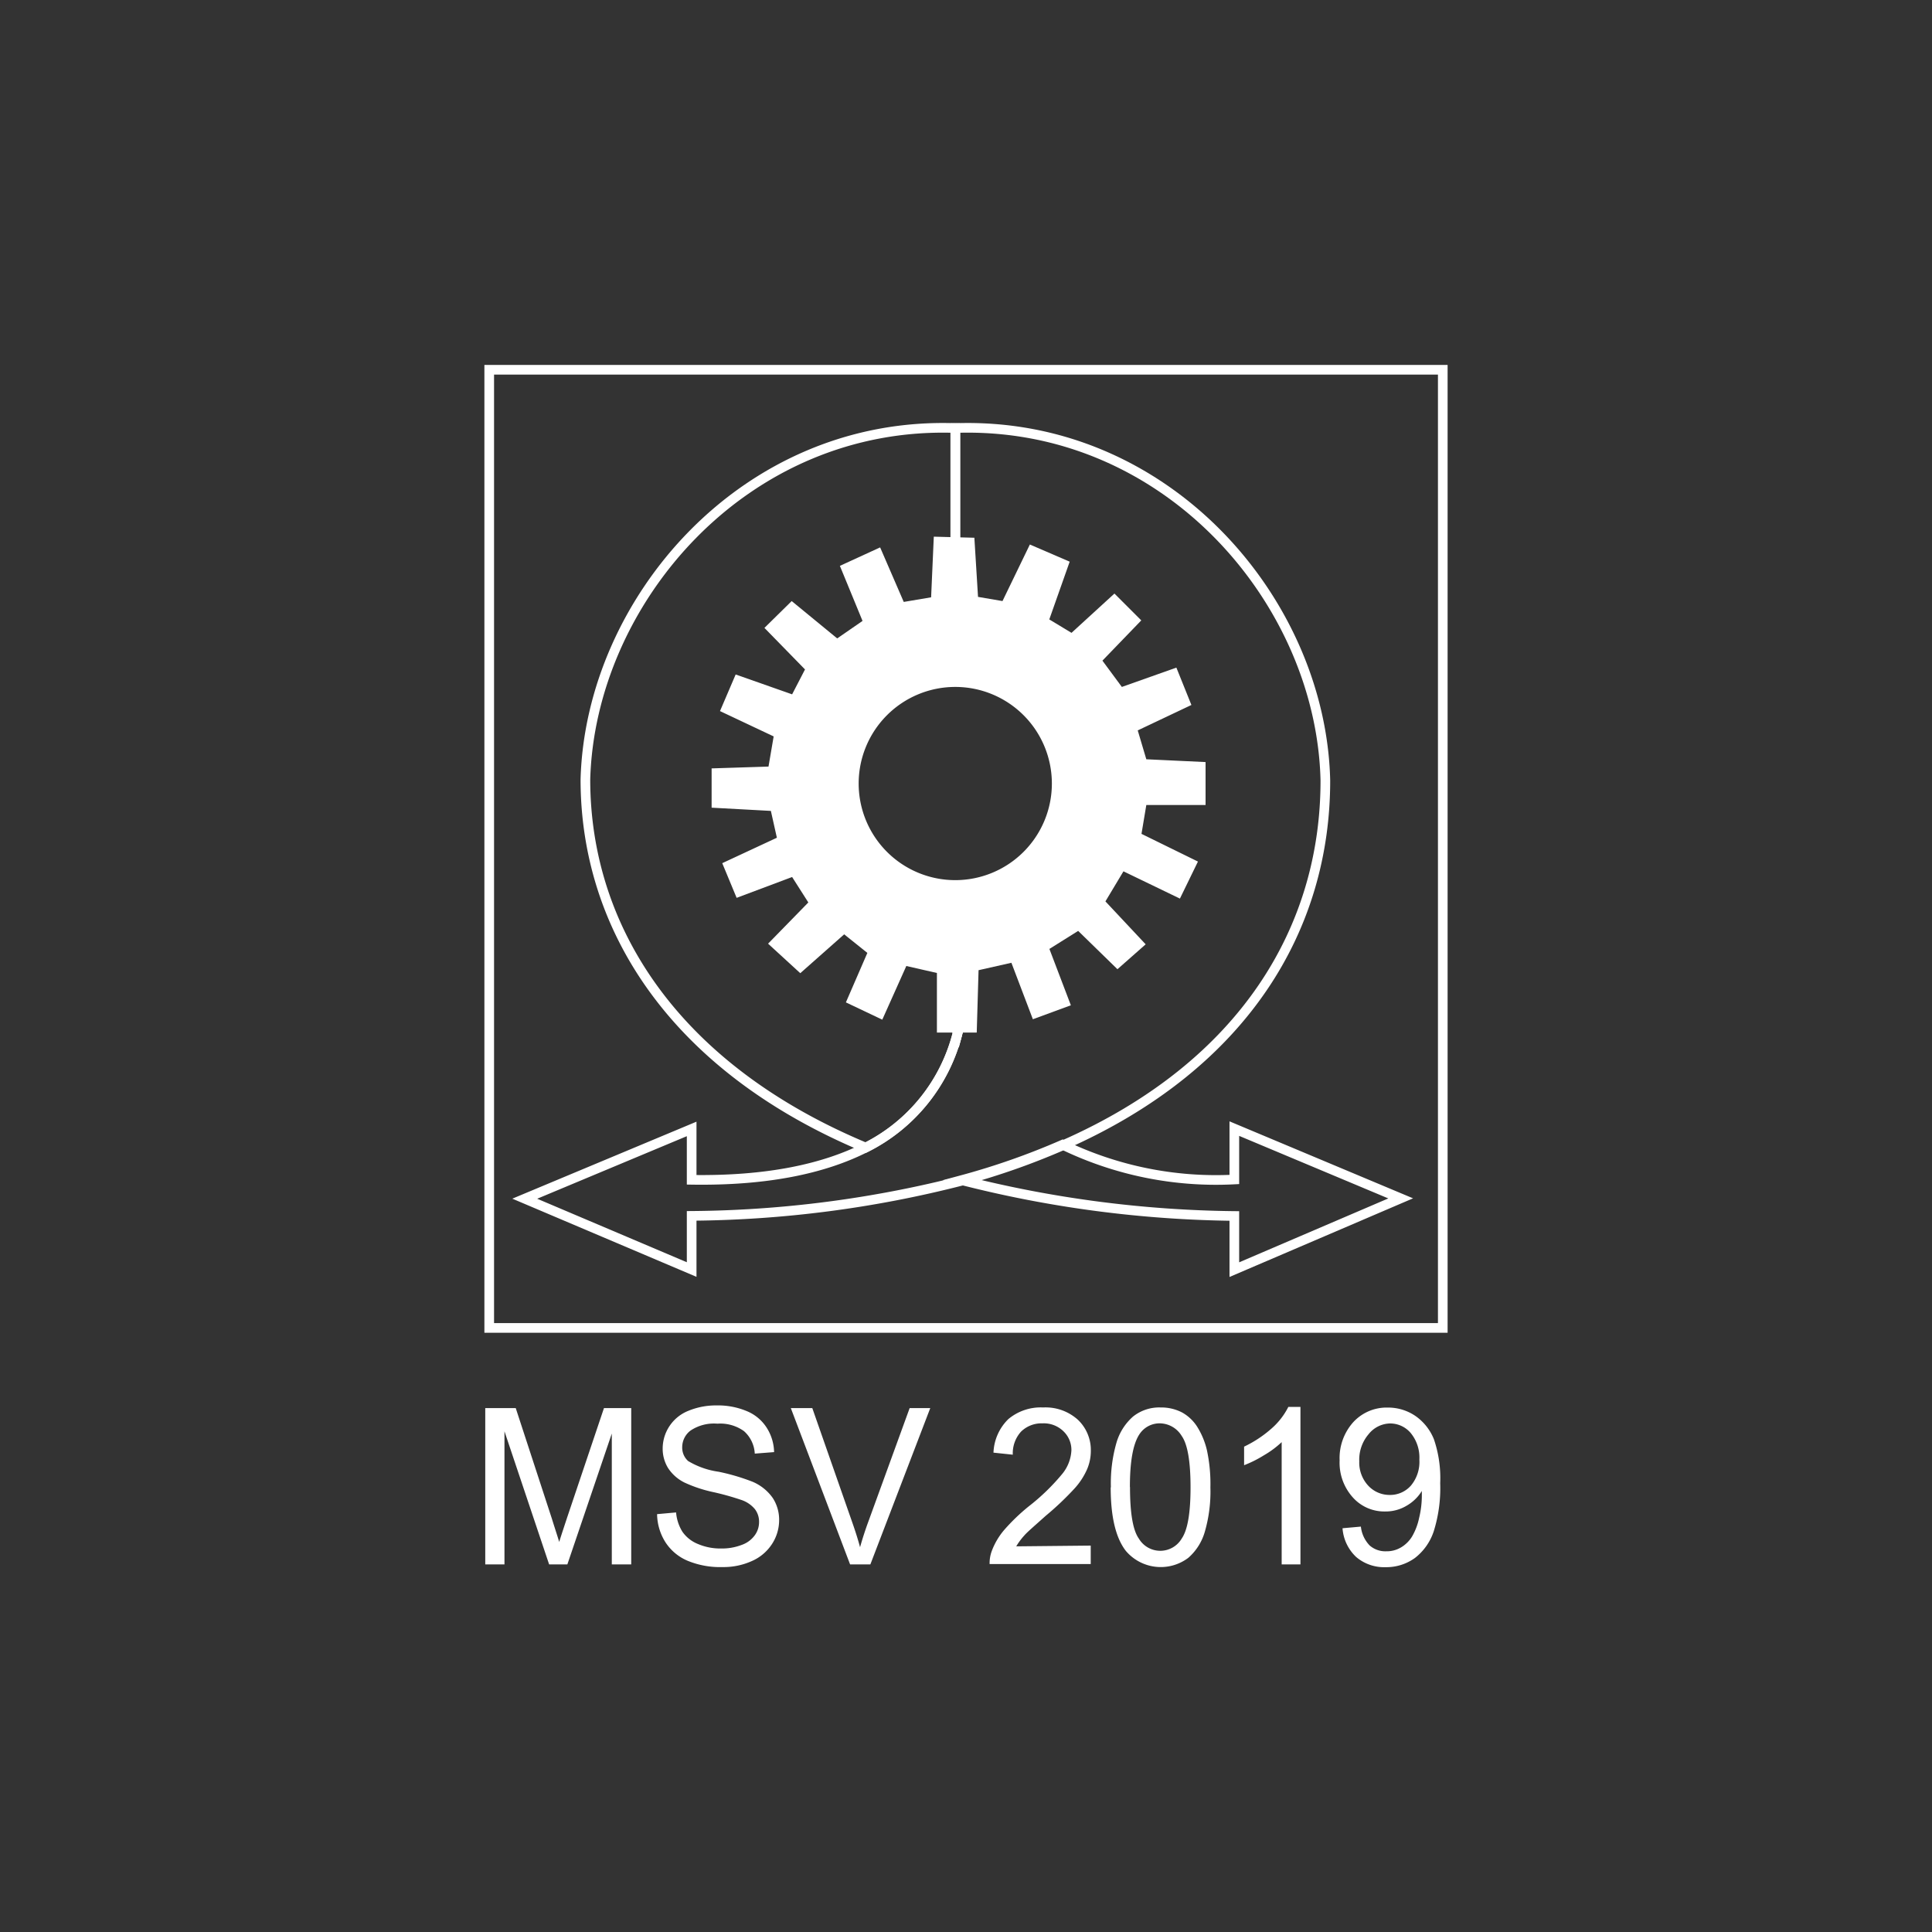 <svg id="G" xmlns="http://www.w3.org/2000/svg" viewBox="0 0 180 180"><rect x="0" y="0" width="180" height="180" fill="#333333" stroke="none"/><defs><style>.cls-2{fill:none;stroke:#fff;stroke-width:.9px;stroke-miterlimit:10}.cls-3{fill:#fff}</style></defs><path stroke-miterlimit="2.61" fill="none" stroke="#fff" stroke-width=".9" d="M45.58 34.45h88.84v89.27H45.58z"/><path class="cls-2" d="M99.87 81.58V66.46c-2.42-6.81-7.59-10-10.86-9.91-3.28-.09-8.45 3.1-10.86 9.91v15.12l9.61 7.76a19.61 19.61 0 0 0 1.47 6.87 26.68 26.68 0 0 0 .86-6.74z"/><path class="cls-2" d="M89.23 96.21a19.61 19.61 0 0 1-1.47-6.87l-9.61-7.76V66.46c2.42-6.81 7.58-10 10.86-9.91V39.88C69.36 39.19 55 56 54.54 72.62c0 13.85 8.3 26.87 26.12 34.3a16.36 16.36 0 0 0 8.57-10.71zM130.5 111.65l-15.5-6.5v4.74a32.73 32.73 0 0 1-16-3.24 67.21 67.21 0 0 1-9.41 3.3 107 107 0 0 0 25.41 3.34v5z"/><path class="cls-2" d="M89 39.88v16.67c3.27-.09 8.44 3.1 10.86 9.91v15.12l-9.78 7.89a26.68 26.68 0 0 1-.86 6.74 16.36 16.36 0 0 1-8.57 10.71c-3.94 2-9.27 3.11-16.21 3v-4.74l-15.55 6.5 15.55 6.6v-5A104.37 104.37 0 0 0 89.63 110a67.21 67.21 0 0 0 9.41-3.3c17-7.48 24.46-20.35 24.44-34C123.09 56 108.66 39.19 89 39.88z"/><path class="cls-3" d="M112.32 75v-4l-5.52-.26-.8-2.69 5-2.37-1.4-3.48-5.08 1.8-1.81-2.45 3.62-3.75-2.5-2.5-4 3.66-2.07-1.25 1.9-5.38-3.71-1.6L93.4 56l-2.28-.39-.34-5.51L87 50l-.25 5.65-2.55.43L82 51l-3.75 1.72 2.11 5.13L78 59.48 73.76 56l-2.54 2.5L75 62.37l-1.2 2.32-5.26-1.85-1.46 3.41 5 2.36-.48 2.81-5.3.17v3.66l5.52.3.56 2.5-5.09 2.37 1.34 3.23 5.17-1.94 1.51 2.37-3.75 3.84 3 2.75 4.09-3.62 2.16 1.73-2 4.61L82.2 95l2.24-5 2.85.65v5.55H91l.17-5.81 3.06-.69 2 5.26 3.54-1.3-2-5.25 2.68-1.68 3.66 3.57 2.63-2.32-3.75-4 1.68-2.8 5.26 2.54 1.68-3.45-5.26-2.58.45-2.69zM89 82a9 9 0 1 1 9-9 9 9 0 0 1-9 9M45.21 145.75v-14.56h2.84l3.37 10.31c.31 1 .54 1.68.68 2.16.16-.53.42-1.31.76-2.34l3.41-10.13h2.54v14.56H57v-12.19l-4.14 12.19h-1.7L47 133.35v12.4zM61.21 141.07l1.78-.16a4 4 0 0 0 .59 1.8 3.21 3.21 0 0 0 1.42 1.13 5.32 5.32 0 0 0 2.19.43 5.11 5.11 0 0 0 1.9-.33 2.54 2.54 0 0 0 1.23-.9 2.08 2.08 0 0 0 .4-1.24 1.92 1.92 0 0 0-.39-1.2 2.79 2.79 0 0 0-1.28-.86 25.21 25.21 0 0 0-2.53-.71 12.6 12.6 0 0 1-2.76-.91 3.88 3.88 0 0 1-1.52-1.35 3.43 3.43 0 0 1-.5-1.82 3.79 3.79 0 0 1 2.4-3.51 6.72 6.72 0 0 1 2.62-.5 6.94 6.94 0 0 1 2.79.52 4 4 0 0 1 1.87 1.54 4.38 4.38 0 0 1 .7 2.29l-1.8.14a3 3 0 0 0-1-2.09 3.78 3.78 0 0 0-2.48-.7 3.92 3.92 0 0 0-2.5.64 1.94 1.94 0 0 0-.78 1.54 1.68 1.68 0 0 0 .55 1.3 7.56 7.56 0 0 0 2.85 1 19.52 19.52 0 0 1 3.15.93 4.37 4.37 0 0 1 1.89 1.52 3.72 3.72 0 0 1 .59 2.07 4.08 4.08 0 0 1-.65 2.19 4.27 4.27 0 0 1-1.87 1.6 6.41 6.41 0 0 1-2.75.57 7.92 7.92 0 0 1-3.24-.58 4.57 4.57 0 0 1-2.08-1.73 5 5 0 0 1-.78-2.62M79.2 145.75l-5.52-14.56h2l3.7 10.58c.3.85.55 1.64.75 2.38.22-.79.48-1.59.77-2.38l3.85-10.58h1.92l-5.58 14.56zM101.62 144v1.72H92.2a3.27 3.27 0 0 1 .21-1.24 6.57 6.57 0 0 1 1.15-1.94 18.33 18.33 0 0 1 2.29-2.2 19.8 19.8 0 0 0 3.15-3.06 3.75 3.75 0 0 0 .82-2.15 2.4 2.4 0 0 0-.75-1.79 2.62 2.62 0 0 0-1.94-.73 2.73 2.73 0 0 0-2 .77 3 3 0 0 0-.77 2.15l-1.8-.19a4.61 4.61 0 0 1 1.39-3.13 4.7 4.7 0 0 1 3.24-1.08 4.49 4.49 0 0 1 3.25 1.16 3.89 3.89 0 0 1 1.19 2.88 4.34 4.34 0 0 1-.35 1.72 6.63 6.63 0 0 1-1.16 1.78 27.77 27.77 0 0 1-2.7 2.56c-1 .9-1.72 1.51-2 1.84a6.19 6.19 0 0 0-.74 1zM103.5 138.57a13.53 13.53 0 0 1 .52-4.16 5.16 5.16 0 0 1 1.54-2.43 3.91 3.91 0 0 1 2.58-.85 4.21 4.21 0 0 1 2 .47 3.93 3.93 0 0 1 1.42 1.36 7.19 7.19 0 0 1 .89 2.17 14.91 14.91 0 0 1 .32 3.44 13.43 13.43 0 0 1-.52 4.14 5.08 5.08 0 0 1-1.54 2.43 4.26 4.26 0 0 1-5.82-.65c-.94-1.21-1.41-3.19-1.41-5.92m1.8 0c0 2.39.27 4 .82 4.77a2.32 2.32 0 0 0 4 0c.55-.8.82-2.39.82-4.77s-.27-4-.82-4.78a2.42 2.42 0 0 0-2-1.18 2.24 2.24 0 0 0-1.93 1q-.9 1.33-.9 4.92M121.16 145.75h-1.75v-11.39a8.83 8.83 0 0 1-1.66 1.23 10.84 10.84 0 0 1-1.84.92v-1.73a10.93 10.93 0 0 0 2.57-1.7 6.64 6.64 0 0 0 1.55-2h1.13zM125.11 142.38l1.68-.15a3 3 0 0 0 .81 1.75 2.21 2.21 0 0 0 1.55.55 2.61 2.61 0 0 0 1.41-.38 3 3 0 0 0 1-1 5.75 5.75 0 0 0 .65-1.7 8.87 8.87 0 0 0 .26-2.19v-.35a4 4 0 0 1-1.43 1.38 3.78 3.78 0 0 1-2 .53 3.92 3.92 0 0 1-3-1.31 4.82 4.82 0 0 1-1.23-3.45 5 5 0 0 1 1.28-3.57 4.22 4.22 0 0 1 3.2-1.35 4.52 4.52 0 0 1 2.55.76 4.84 4.84 0 0 1 1.75 2.18 11.19 11.19 0 0 1 .59 4.1 13.48 13.48 0 0 1-.59 4.45 5.2 5.2 0 0 1-1.76 2.52 4.55 4.55 0 0 1-2.75.86 4 4 0 0 1-2.73-.95 4.07 4.07 0 0 1-1.27-2.67m7.16-6.42a3.6 3.6 0 0 0-.8-2.45 2.51 2.51 0 0 0-1.93-.9 2.62 2.62 0 0 0-2 1 3.65 3.65 0 0 0-.87 2.53 3.16 3.16 0 0 0 .82 2.25 2.7 2.7 0 0 0 2 .88 2.58 2.58 0 0 0 2-.88 3.45 3.45 0 0 0 .78-2.4"/></svg>